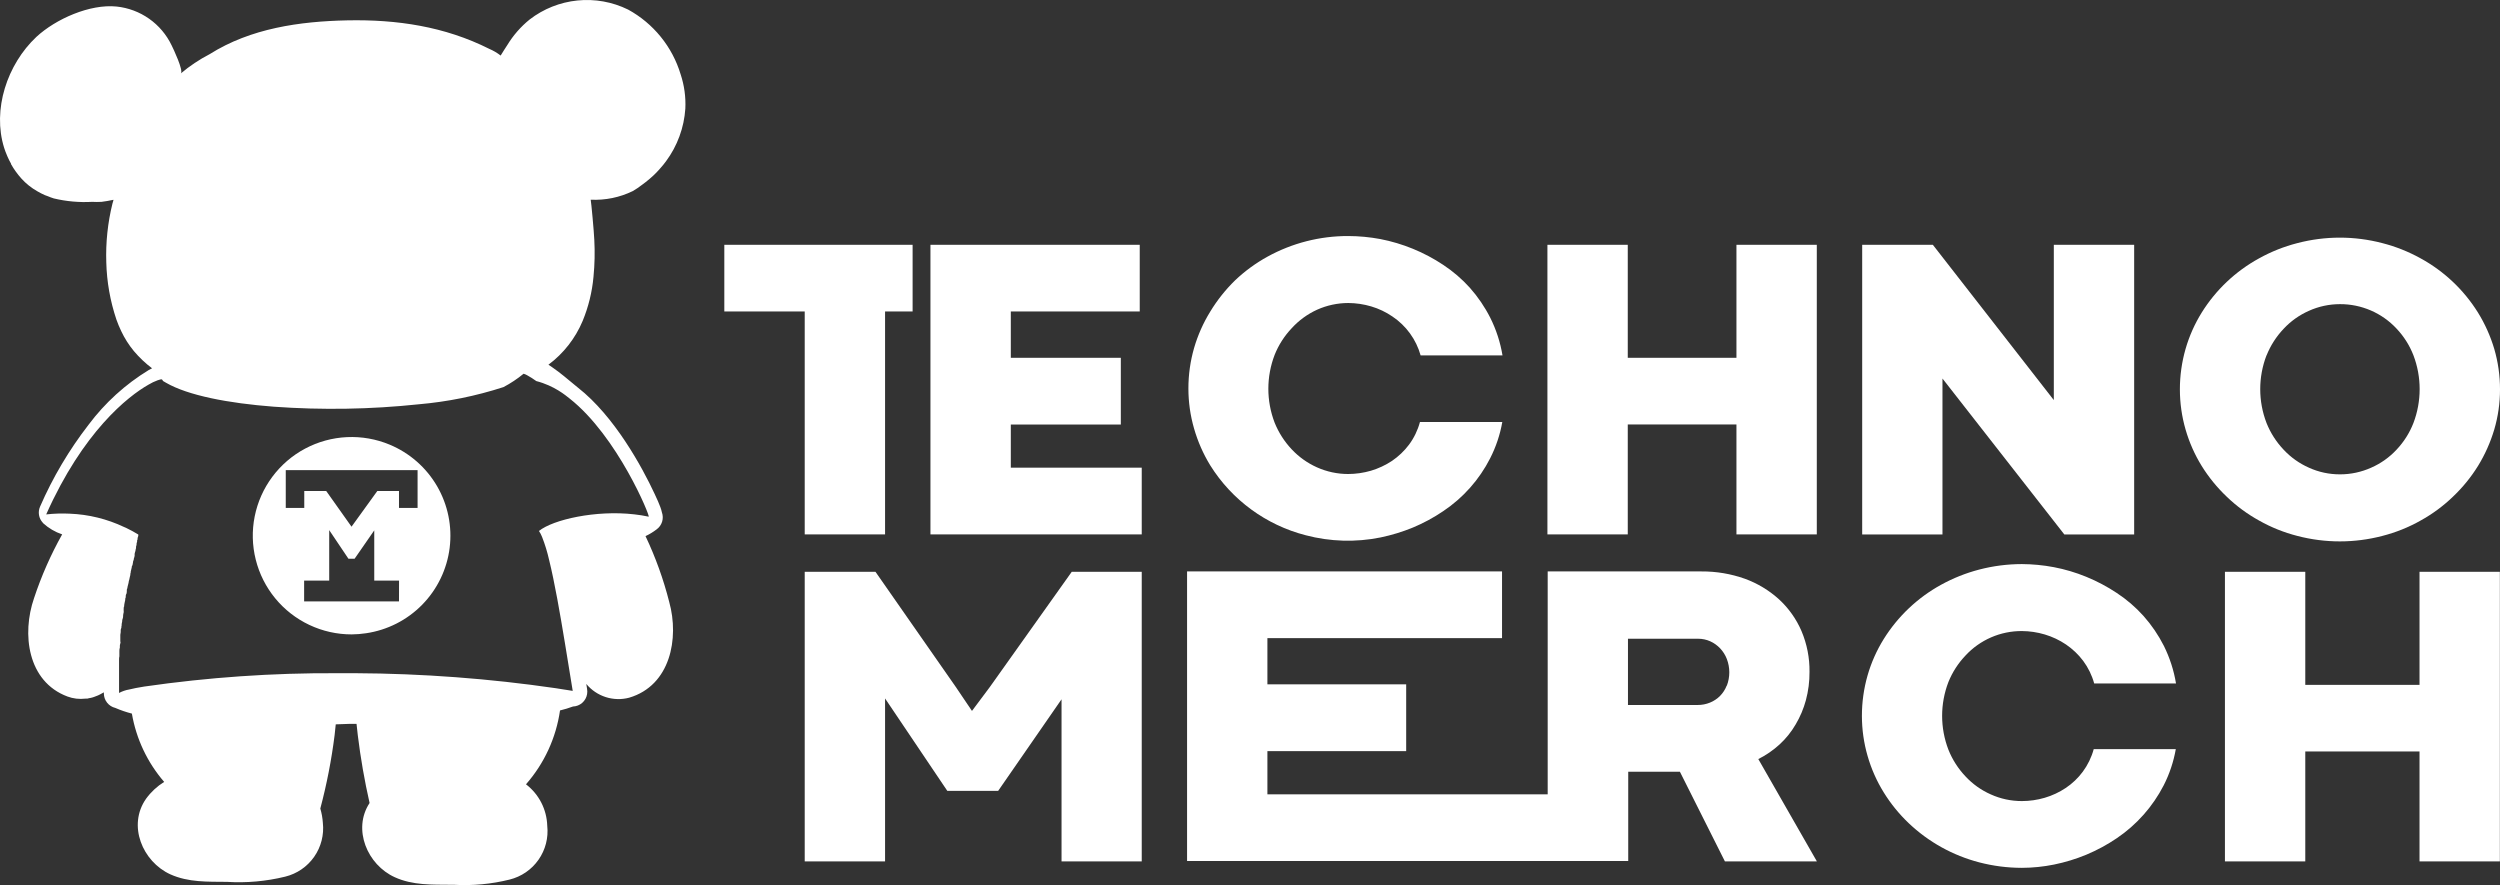 <?xml version="1.0" encoding="UTF-8"?> <svg xmlns="http://www.w3.org/2000/svg" viewBox="0 0 161.00 57.00" data-guides="{&quot;vertical&quot;:[],&quot;horizontal&quot;:[]}"><rect x="0" y="0" width="161.00" height="57.00" fill="#333333" stroke="none"/><defs></defs><path fill="#ffffff" stroke="none" fill-opacity="1" stroke-width="1" stroke-opacity="1" color="rgb(51, 51, 51)" id="tSvg145bf262a80" title="Path 1" d="M77.936 29.963C79.331 32.199 81.534 33.813 84.088 34.47C85.661 34.886 87.31 34.934 88.905 34.612C89.618 34.464 90.315 34.251 90.988 33.975C91.677 33.688 92.334 33.332 92.951 32.913C94.23 32.056 95.267 30.887 95.965 29.516C96.341 28.779 96.605 27.991 96.748 27.177C94.98 27.177 93.213 27.177 91.445 27.177C91.304 27.704 91.065 28.201 90.739 28.639C90.433 29.045 90.062 29.398 89.641 29.684C89.223 29.96 88.766 30.173 88.285 30.316C87.808 30.454 87.314 30.525 86.817 30.526C86.126 30.526 85.442 30.379 84.811 30.096C84.199 29.822 83.647 29.428 83.188 28.94C82.717 28.44 82.343 27.857 82.086 27.22C81.547 25.815 81.547 24.26 82.086 22.855C82.341 22.217 82.715 21.633 83.188 21.135C83.647 20.631 84.204 20.226 84.824 19.944C85.455 19.661 86.138 19.515 86.83 19.514C87.33 19.517 87.827 19.591 88.307 19.733C88.793 19.877 89.253 20.096 89.671 20.382C90.557 20.974 91.202 21.864 91.488 22.889C93.246 22.889 95.003 22.889 96.761 22.889C96.622 22.049 96.358 21.235 95.978 20.473C95.624 19.772 95.181 19.12 94.66 18.533C94.152 17.969 93.573 17.472 92.938 17.054C91.711 16.239 90.335 15.675 88.888 15.394C88.209 15.268 87.52 15.203 86.83 15.201C85.01 15.195 83.219 15.652 81.626 16.529C80.869 16.946 80.168 17.457 79.542 18.052C78.924 18.655 78.384 19.334 77.936 20.073C77.487 20.802 77.138 21.589 76.899 22.412C76.655 23.261 76.532 24.139 76.533 25.022C76.533 25.895 76.656 26.764 76.899 27.602C77.137 28.432 77.486 29.226 77.936 29.963Z"></path><path fill="#ffffff" stroke="none" fill-opacity="1" stroke-width="1" stroke-opacity="1" color="rgb(51, 51, 51)" id="tSvg1291067f677" title="Path 2" d="M125.095 24.377C127.711 27.724 130.326 31.071 132.942 34.418C134.441 34.418 135.941 34.418 137.44 34.418C137.44 28.2 137.44 21.982 137.44 15.764C135.715 15.764 133.991 15.764 132.266 15.764C132.266 19.098 132.266 22.432 132.266 25.766C129.669 22.432 127.072 19.098 124.475 15.764C122.958 15.764 121.442 15.764 119.925 15.764C119.925 21.982 119.925 28.2 119.925 34.418C121.648 34.418 123.372 34.418 125.095 34.418C125.095 31.071 125.095 27.724 125.095 24.377Z"></path><path fill="#ffffff" stroke="none" fill-opacity="1" stroke-width="1" stroke-opacity="1" color="rgb(51, 51, 51)" id="tSvg10f1153b67d" title="Path 3" d="M63.748 44.24C63.364 44.754 62.979 45.269 62.595 45.783C62.247 45.269 61.9 44.754 61.553 44.24C59.828 41.767 58.103 39.294 56.379 36.822C54.861 36.822 53.342 36.822 51.824 36.822C51.824 43.038 51.824 49.255 51.824 55.472C53.549 55.472 55.274 55.472 56.998 55.472C56.998 51.974 56.998 48.477 56.998 44.979C58.334 46.963 59.67 48.947 61.006 50.931C62.098 50.931 63.19 50.931 64.282 50.931C65.642 48.965 67.003 47 68.363 45.035C68.363 48.514 68.363 51.993 68.363 55.472C70.085 55.472 71.807 55.472 73.528 55.472C73.528 49.255 73.528 43.038 73.528 36.822C72.026 36.822 70.524 36.822 69.022 36.822C67.264 39.294 65.506 41.767 63.748 44.24Z"></path><path fill="#ffffff" stroke="none" fill-opacity="1" stroke-width="1" stroke-opacity="1" color="rgb(51, 51, 51)" id="tSvg13547a95da6" title="Path 4" d="M126.58 42.214C127.042 41.715 127.604 41.317 128.228 41.046C128.853 40.775 129.527 40.637 130.208 40.64C130.709 40.643 131.206 40.717 131.685 40.86C132.17 41.005 132.63 41.222 133.05 41.505C133.474 41.793 133.848 42.149 134.156 42.558C134.481 42.996 134.722 43.49 134.866 44.016C136.622 44.016 138.379 44.016 140.135 44.016C139.997 43.176 139.734 42.362 139.356 41.599C139.002 40.9 138.56 40.25 138.039 39.664C137.531 39.099 136.952 38.602 136.317 38.185C135.697 37.774 135.038 37.425 134.35 37.144C133.678 36.869 132.98 36.661 132.266 36.525C131.588 36.397 130.899 36.331 130.208 36.327C129.282 36.328 128.359 36.446 127.462 36.68C126.605 36.903 125.779 37.233 125.004 37.66C123.494 38.49 122.222 39.694 121.311 41.156C120.859 41.884 120.51 42.669 120.273 43.491C120.029 44.341 119.906 45.221 119.907 46.106C119.907 46.979 120.03 47.847 120.273 48.686C120.51 49.511 120.859 50.299 121.311 51.029C121.76 51.756 122.301 52.422 122.921 53.012C124.196 54.224 125.759 55.092 127.462 55.536C128.359 55.77 129.282 55.888 130.208 55.889C130.904 55.887 131.597 55.816 132.279 55.678C132.992 55.533 133.69 55.32 134.363 55.041C135.05 54.753 135.708 54.398 136.325 53.979C137.598 53.117 138.634 51.949 139.339 50.582C139.715 49.846 139.979 49.057 140.122 48.243C138.36 48.243 136.598 48.243 134.836 48.243C134.693 48.769 134.454 49.263 134.13 49.701C133.827 50.109 133.456 50.463 133.032 50.746C132.615 51.024 132.158 51.237 131.676 51.378C131.2 51.518 130.705 51.589 130.208 51.589C129.517 51.59 128.833 51.444 128.203 51.158C127.589 50.887 127.037 50.493 126.58 50.002C126.106 49.503 125.733 48.92 125.478 48.282C124.938 46.878 124.938 45.325 125.478 43.921C125.734 43.288 126.108 42.709 126.58 42.214Z"></path><path fill="#ffffff" stroke="none" fill-opacity="1" stroke-width="1" stroke-opacity="1" color="rgb(51, 51, 51)" id="tSvg5329244193" title="Path 5" d="M111.827 23.044C109.494 23.044 107.161 23.044 104.828 23.044C104.828 20.617 104.828 18.191 104.828 15.764C103.103 15.764 101.379 15.764 99.654 15.764C99.654 21.981 99.654 28.197 99.654 34.414C101.379 34.414 103.103 34.414 104.828 34.414C104.828 32.054 104.828 29.695 104.828 27.336C107.161 27.336 109.494 27.336 111.827 27.336C111.827 29.695 111.827 32.054 111.827 34.414C113.552 34.414 115.277 34.414 117.002 34.414C117.002 28.197 117.002 21.981 117.002 15.764C115.277 15.764 113.552 15.764 111.827 15.764C111.827 18.191 111.827 20.617 111.827 23.044Z"></path><path fill="#ffffff" stroke="none" fill-opacity="1" stroke-width="1" stroke-opacity="1" color="rgb(51, 51, 51)" id="tSvge7ed4977a6" title="Path 6" d="M145.486 33.524C146.259 33.961 147.087 34.293 147.948 34.513C149.743 34.983 151.629 34.983 153.424 34.513C154.285 34.293 155.113 33.961 155.886 33.524C156.645 33.105 157.345 32.589 157.969 31.988C158.59 31.399 159.133 30.733 159.584 30.006C160.034 29.274 160.385 28.486 160.63 27.663C160.876 26.825 161.001 25.956 161 25.082C161.002 24.198 160.877 23.317 160.63 22.468C160.386 21.647 160.034 20.862 159.584 20.133C158.673 18.669 157.399 17.465 155.886 16.637C155.11 16.207 154.283 15.877 153.424 15.657C151.629 15.186 149.743 15.186 147.948 15.657C147.089 15.877 146.261 16.207 145.486 16.637C143.973 17.465 142.699 18.669 141.788 20.133C141.337 20.86 140.988 21.646 140.751 22.468C140.507 23.318 140.383 24.198 140.385 25.082C140.385 25.956 140.508 26.824 140.751 27.663C140.989 28.487 141.337 29.276 141.788 30.006C142.239 30.733 142.782 31.399 143.402 31.988C144.026 32.589 144.727 33.105 145.486 33.524ZM145.964 22.894C146.219 22.256 146.593 21.672 147.066 21.174C147.524 20.682 148.078 20.289 148.693 20.017C149.322 19.733 150.004 19.587 150.695 19.587C151.377 19.584 152.053 19.723 152.68 19.993C153.307 20.264 153.871 20.662 154.336 21.161C154.807 21.659 155.177 22.243 155.425 22.881C155.959 24.285 155.959 25.837 155.425 27.241C155.177 27.879 154.807 28.463 154.336 28.961C153.877 29.454 153.322 29.848 152.705 30.118C152.073 30.402 151.388 30.549 150.695 30.548C150.004 30.55 149.321 30.404 148.693 30.118C148.078 29.846 147.524 29.453 147.066 28.961C146.593 28.463 146.219 27.879 145.964 27.241C145.424 25.838 145.424 24.284 145.964 22.881C145.964 22.885 145.964 22.889 145.964 22.894Z"></path><path fill="#ffffff" stroke="none" fill-opacity="1" stroke-width="1" stroke-opacity="1" color="rgb(51, 51, 51)" id="tSvgef556ff363" title="Path 7" d="M114.604 47.942C115.013 47.567 115.363 47.132 115.641 46.652C115.931 46.164 116.152 45.639 116.3 45.091C116.459 44.496 116.537 43.883 116.532 43.268C116.544 42.366 116.368 41.471 116.016 40.64C115.685 39.869 115.195 39.176 114.578 38.606C113.938 38.023 113.189 37.57 112.374 37.273C111.475 36.953 110.526 36.793 109.572 36.8C106.272 36.8 102.971 36.8 99.671 36.8C99.671 41.585 99.671 46.37 99.671 51.154C93.654 51.154 87.638 51.154 81.621 51.154C81.621 50.227 81.621 49.299 81.621 48.372C84.6 48.372 87.579 48.372 90.558 48.372C90.558 46.939 90.558 45.505 90.558 44.072C87.579 44.072 84.6 44.072 81.621 44.072C81.621 43.08 81.621 42.088 81.621 41.096C86.658 41.096 91.694 41.096 96.731 41.096C96.731 39.663 96.731 38.23 96.731 36.796C89.97 36.796 83.208 36.796 76.447 36.796C76.447 43.014 76.447 49.232 76.447 55.45C85.917 55.45 95.388 55.45 104.858 55.45C104.858 53.534 104.858 51.617 104.858 49.701C105.967 49.701 107.077 49.701 108.186 49.701C109.152 51.624 110.117 53.548 111.083 55.472C113.057 55.472 115.032 55.472 117.006 55.472C115.749 53.276 114.492 51.08 113.235 48.884C113.733 48.635 114.193 48.318 114.604 47.942ZM111.199 44.154C111.103 44.403 110.956 44.63 110.769 44.82C110.583 45.005 110.362 45.152 110.118 45.25C109.87 45.351 109.603 45.402 109.335 45.401C107.837 45.401 106.339 45.401 104.841 45.401C104.841 43.979 104.841 42.557 104.841 41.135C106.348 41.135 107.854 41.135 109.361 41.135C109.628 41.134 109.892 41.19 110.136 41.298C110.377 41.407 110.595 41.562 110.777 41.754C110.963 41.952 111.11 42.184 111.208 42.438C111.42 42.992 111.42 43.604 111.208 44.158C111.205 44.157 111.202 44.155 111.199 44.154Z"></path><path fill="#ffffff" stroke="none" fill-opacity="1" stroke-width="1" stroke-opacity="1" color="rgb(51, 51, 51)" id="tSvg9eb49b0f3f" title="Path 8" d="M155.817 44.106C153.365 44.106 150.912 44.106 148.46 44.106C148.46 41.678 148.46 39.25 148.46 36.822C146.735 36.822 145.011 36.822 143.286 36.822C143.286 43.038 143.286 49.255 143.286 55.472C145.011 55.472 146.735 55.472 148.46 55.472C148.46 53.112 148.46 50.753 148.46 48.394C150.912 48.394 153.365 48.394 155.817 48.394C155.817 50.753 155.817 53.112 155.817 55.472C157.542 55.472 159.266 55.472 160.991 55.472C160.991 49.255 160.991 43.038 160.991 36.822C159.266 36.822 157.542 36.822 155.817 36.822C155.817 39.25 155.817 41.678 155.817 44.106Z"></path><path fill="#ffffff" stroke="none" fill-opacity="1" stroke-width="1" stroke-opacity="1" color="rgb(51, 51, 51)" id="tSvge4e9baf625" title="Path 9" d="M65.096 27.34C67.457 27.34 69.819 27.34 72.181 27.34C72.181 25.908 72.181 24.476 72.181 23.044C69.819 23.044 67.457 23.044 65.096 23.044C65.096 22.049 65.096 21.055 65.096 20.06C67.864 20.06 70.632 20.06 73.399 20.06C73.399 18.628 73.399 17.196 73.399 15.764C68.907 15.764 64.414 15.764 59.921 15.764C59.921 21.981 59.921 28.197 59.921 34.414C64.457 34.414 68.993 34.414 73.528 34.414C73.528 32.982 73.528 31.55 73.528 30.118C70.718 30.118 67.907 30.118 65.096 30.118C65.096 29.192 65.096 28.266 65.096 27.34Z"></path><path fill="#ffffff" stroke="none" fill-opacity="1" stroke-width="1" stroke-opacity="1" color="rgb(51, 51, 51)" id="tSvg47b8565c92" title="Path 10" d="M51.824 34.414C53.549 34.414 55.274 34.414 56.998 34.414C56.998 29.629 56.998 24.845 56.998 20.06C57.59 20.06 58.181 20.06 58.772 20.06C58.772 18.628 58.772 17.196 58.772 15.764C54.73 15.764 50.688 15.764 46.646 15.764C46.646 17.196 46.646 18.628 46.646 20.06C48.372 20.06 50.098 20.06 51.824 20.06C51.824 24.845 51.824 29.629 51.824 34.414Z"></path><path fill="#ffffff" stroke="none" fill-opacity="1" stroke-width="1" stroke-opacity="1" color="rgb(51, 51, 51)" id="tSvg49e815d5fa" title="Path 11" d="M22.303 47.353C22.305 47.339 22.305 47.324 22.303 47.31Z"></path><path fill="#ffffff" stroke="none" fill-opacity="1" stroke-width="1" stroke-opacity="1" color="rgb(51, 51, 51)" id="tSvg1792f124828" title="Path 12" d="M40.447 0.615C39.436 0.12 38.307 -0.083 37.187 0.031C36.067 0.144 35.001 0.568 34.11 1.255C33.54 1.716 33.053 2.272 32.673 2.898C32.531 3.122 32.389 3.328 32.242 3.578C32.018 3.403 31.772 3.259 31.51 3.147C28.635 1.703 25.561 1.247 22.372 1.311C19.298 1.376 16.151 1.819 13.504 3.487C12.839 3.831 12.216 4.247 11.644 4.73C11.838 4.566 11.153 3.117 11.05 2.915C10.722 2.232 10.225 1.645 9.606 1.208C8.986 0.772 8.266 0.501 7.512 0.421C5.79 0.245 3.595 1.221 2.346 2.373C0.456 4.149 -0.504 7.061 0.267 9.52C0.314 9.675 0.374 9.826 0.439 9.98C0.453 10.015 0.468 10.049 0.482 10.084C0.549 10.24 0.626 10.392 0.71 10.539C0.71 10.55 0.71 10.559 0.71 10.569C0.762 10.664 0.818 10.759 0.882 10.853C0.822 10.763 0.766 10.668 0.71 10.574C0.901 10.906 1.126 11.217 1.382 11.503C1.675 11.826 2.018 12.1 2.398 12.315C2.555 12.407 2.718 12.49 2.884 12.565C2.943 12.586 3.002 12.608 3.061 12.629C3.19 12.681 3.315 12.732 3.444 12.771C3.315 12.73 3.189 12.683 3.065 12.629C3.197 12.688 3.332 12.738 3.47 12.78C4.277 12.972 5.108 13.046 5.936 12.999C6.136 13.01 6.335 13.01 6.535 12.999C6.418 12.999 6.298 12.999 6.182 12.999C6.299 12.999 6.417 12.999 6.535 12.999C6.556 12.999 6.578 12.999 6.599 12.999C6.579 12.999 6.559 12.999 6.539 12.999C6.796 12.968 7.052 12.923 7.305 12.866C7.305 12.943 7.262 13.021 7.245 13.098C6.938 14.339 6.803 15.617 6.845 16.895C6.877 18.148 7.096 19.388 7.495 20.576C7.584 20.829 7.688 21.078 7.804 21.32C8.022 21.783 8.296 22.216 8.622 22.61C8.97 23.022 9.363 23.394 9.793 23.719C9.72 23.754 9.651 23.788 9.578 23.831C8.074 24.748 6.759 25.943 5.704 27.353C4.447 28.976 3.397 30.748 2.579 32.629C2.505 32.799 2.481 32.986 2.512 33.169C2.542 33.351 2.625 33.521 2.751 33.657C2.758 33.672 2.768 33.685 2.781 33.696C3.134 34.018 3.55 34.262 4.003 34.414C3.269 35.723 2.662 37.1 2.191 38.525C1.399 40.817 1.761 43.887 4.343 44.855C4.712 44.992 5.107 45.039 5.497 44.992C5.537 44.992 5.577 44.992 5.618 44.992C5.658 44.982 5.698 44.972 5.738 44.962C5.818 44.952 5.898 44.934 5.975 44.91C6.008 44.899 6.041 44.888 6.074 44.876C6.156 44.844 6.237 44.813 6.319 44.781C6.359 44.761 6.4 44.741 6.44 44.721C6.477 44.701 6.514 44.681 6.552 44.661C6.583 44.644 6.615 44.627 6.646 44.609C6.661 44.602 6.675 44.595 6.689 44.588C6.689 44.609 6.689 44.635 6.689 44.661C6.69 44.876 6.763 45.084 6.897 45.253C7.03 45.421 7.216 45.54 7.426 45.59C7.771 45.74 8.128 45.862 8.493 45.955C8.773 47.583 9.491 49.104 10.572 50.354C10.119 50.636 9.724 51.002 9.41 51.434C8.196 53.154 9.178 55.497 10.977 56.31C12.131 56.83 13.379 56.779 14.619 56.792C15.878 56.87 17.142 56.757 18.368 56.456C19.124 56.27 19.787 55.816 20.232 55.179C20.678 54.541 20.877 53.763 20.792 52.99C20.771 52.678 20.717 52.37 20.628 52.07C21.041 50.516 21.349 48.936 21.549 47.34C21.575 47.112 21.601 46.88 21.622 46.648C21.91 46.638 22.197 46.628 22.483 46.618C22.643 46.618 22.802 46.618 22.961 46.618C22.987 46.867 23.013 47.116 23.043 47.361C23.223 48.824 23.475 50.276 23.801 51.713C22.686 53.407 23.659 55.7 25.428 56.495C26.581 57.02 27.83 56.968 29.065 56.981C29.121 56.981 29.177 56.981 29.233 56.981C30.437 57.049 31.644 56.936 32.815 56.645C33.571 56.459 34.234 56.006 34.68 55.368C35.127 54.731 35.327 53.953 35.243 53.18C35.227 52.661 35.097 52.152 34.86 51.69C34.623 51.228 34.286 50.825 33.874 50.509C35.05 49.17 35.812 47.517 36.065 45.753C36.348 45.685 36.627 45.6 36.9 45.499C37.12 45.492 37.33 45.408 37.496 45.263C37.661 45.118 37.772 44.921 37.808 44.704C37.828 44.593 37.828 44.48 37.808 44.369C37.791 44.261 37.774 44.154 37.757 44.046C38.084 44.441 38.518 44.735 39.007 44.892C39.495 45.049 40.019 45.063 40.516 44.932C43.176 44.149 43.749 41.113 43.099 38.77C42.729 37.309 42.217 35.887 41.571 34.526C41.822 34.409 42.06 34.264 42.281 34.096C42.451 33.974 42.577 33.8 42.639 33.601C42.701 33.401 42.696 33.187 42.625 32.99C42.601 32.876 42.568 32.764 42.526 32.655C42.449 32.449 42.324 32.152 42.152 31.795C41.351 30.075 39.569 26.803 37.223 24.966C37.134 24.893 37.045 24.82 36.956 24.747C36.603 24.459 36.095 24.016 35.591 23.672C35.501 23.61 35.41 23.549 35.32 23.487C36.294 22.761 37.055 21.786 37.524 20.666C37.898 19.759 38.133 18.801 38.221 17.824C38.299 17.032 38.316 16.236 38.273 15.442C38.252 14.934 38.075 13.003 38.041 12.861C38.979 12.907 39.913 12.715 40.757 12.303C40.962 12.183 41.16 12.049 41.347 11.903C41.424 11.851 41.497 11.791 41.571 11.735C41.644 11.679 41.738 11.606 41.82 11.533C41.902 11.46 42.01 11.369 42.1 11.283C42.146 11.238 42.192 11.192 42.238 11.146C42.341 11.038 42.449 10.931 42.543 10.815C42.664 10.677 42.784 10.535 42.892 10.385C43.623 9.397 44.054 8.221 44.136 6.996C44.171 6.25 44.069 5.504 43.835 4.794C43.299 3.011 42.082 1.509 40.447 0.615ZM36.68 25.663C39.775 28.097 41.906 33.304 41.773 33.274C41.467 33.208 41.158 33.158 40.847 33.124C38.376 32.84 35.621 33.459 34.709 34.194C34.788 34.313 34.854 34.44 34.907 34.573C35.097 35.056 35.249 35.554 35.363 36.061C35.72 37.501 36.065 39.501 36.379 41.401C36.56 42.502 36.728 43.552 36.883 44.493C36.765 44.475 36.647 44.456 36.53 44.437C36.428 44.422 36.326 44.406 36.224 44.39C36.081 44.367 35.937 44.344 35.794 44.321C31.517 43.699 27.201 43.376 22.88 43.354C22.492 43.354 22.105 43.354 21.717 43.354C17.559 43.332 13.405 43.62 9.29 44.214C9.11 44.245 8.931 44.277 8.752 44.308C8.608 44.34 8.464 44.371 8.321 44.403C8.092 44.442 7.871 44.517 7.667 44.627C7.667 44.532 7.667 44.437 7.667 44.343C7.667 44.141 7.667 43.939 7.667 43.728C7.667 43.714 7.667 43.699 7.667 43.685C7.667 43.638 7.667 43.595 7.667 43.547C7.667 43.487 7.667 43.427 7.667 43.367C7.667 43.316 7.667 43.266 7.667 43.216C7.667 43.19 7.667 43.165 7.667 43.139C7.667 43.079 7.667 43.018 7.667 42.958C7.667 42.898 7.667 42.881 7.667 42.842C7.667 42.8 7.667 42.759 7.667 42.717C7.667 42.661 7.667 42.606 7.667 42.55C7.664 42.525 7.664 42.501 7.667 42.477C7.667 42.408 7.667 42.339 7.688 42.27C7.688 42.226 7.688 42.181 7.688 42.137C7.688 42.072 7.688 42.008 7.688 41.943C7.688 41.879 7.688 41.793 7.718 41.72C7.716 41.7 7.716 41.679 7.718 41.66C7.718 41.586 7.718 41.509 7.748 41.436C7.779 41.363 7.748 41.346 7.748 41.298C7.748 41.251 7.748 41.199 7.748 41.152C7.751 41.113 7.751 41.075 7.748 41.036C7.748 40.984 7.748 40.933 7.748 40.881C7.757 40.824 7.766 40.767 7.774 40.709C7.774 40.679 7.774 40.649 7.774 40.619C7.774 40.567 7.774 40.511 7.804 40.46C7.835 40.408 7.804 40.339 7.835 40.279C7.832 40.255 7.832 40.23 7.835 40.206C7.835 40.154 7.856 40.099 7.865 40.043C7.873 39.987 7.865 39.922 7.895 39.862C7.925 39.802 7.921 39.737 7.929 39.677C7.929 39.663 7.929 39.648 7.929 39.634C7.929 39.57 7.951 39.509 7.964 39.445C7.977 39.38 7.964 39.367 7.964 39.333C7.964 39.297 7.964 39.261 7.964 39.226C7.964 39.161 7.964 39.101 7.998 39.041C7.998 39.016 7.998 38.992 7.998 38.968C8.007 38.919 8.015 38.87 8.024 38.821C8.037 38.763 8.05 38.704 8.063 38.645C8.063 38.585 8.063 38.529 8.097 38.473C8.097 38.459 8.097 38.444 8.097 38.43C8.097 38.374 8.097 38.314 8.132 38.258C8.166 38.202 8.153 38.155 8.166 38.099C8.166 38.079 8.166 38.059 8.166 38.039C8.166 37.987 8.166 37.936 8.2 37.88C8.2 37.811 8.231 37.746 8.243 37.678C8.255 37.632 8.267 37.586 8.278 37.54C8.278 37.467 8.308 37.394 8.325 37.325C8.342 37.256 8.347 37.23 8.355 37.183C8.368 37.13 8.381 37.077 8.394 37.024C8.394 37.002 8.394 36.981 8.394 36.959C8.403 36.926 8.411 36.894 8.42 36.861C8.42 36.845 8.42 36.829 8.42 36.813C8.441 36.721 8.463 36.63 8.485 36.538C8.485 36.499 8.485 36.465 8.515 36.426C8.545 36.388 8.545 36.297 8.562 36.233C8.579 36.168 8.562 36.138 8.597 36.091C8.631 36.044 8.597 35.996 8.631 35.949C8.644 35.899 8.657 35.849 8.67 35.798C8.67 35.768 8.67 35.738 8.67 35.708C8.67 35.698 8.67 35.688 8.67 35.678C8.67 35.631 8.695 35.583 8.704 35.536C8.711 35.512 8.719 35.487 8.726 35.463C8.726 35.454 8.726 35.446 8.726 35.437C8.726 35.39 8.752 35.347 8.76 35.304C8.76 35.272 8.76 35.241 8.76 35.209C8.772 35.168 8.783 35.126 8.794 35.085C8.794 35.063 8.794 35.042 8.794 35.02C8.794 34.973 8.82 34.93 8.829 34.891C8.829 34.877 8.829 34.862 8.829 34.848C8.829 34.809 8.829 34.771 8.859 34.736C8.859 34.721 8.859 34.705 8.859 34.689C8.859 34.62 8.893 34.56 8.906 34.513C8.906 34.483 8.906 34.453 8.906 34.422C8.652 34.268 8.386 34.121 8.114 33.992C8.074 33.975 8.034 33.958 7.994 33.941C6.897 33.421 5.707 33.128 4.494 33.081C3.987 33.056 3.479 33.072 2.975 33.128C5.351 27.805 8.226 25.53 9.569 24.769C9.755 24.657 9.951 24.564 10.155 24.489C10.192 24.478 10.229 24.466 10.267 24.455C10.304 24.445 10.341 24.435 10.379 24.425C10.406 24.428 10.432 24.44 10.453 24.46C10.473 24.479 10.486 24.505 10.491 24.532C10.568 24.575 10.641 24.627 10.697 24.652C12.096 25.461 14.679 25.968 17.641 26.192C20.746 26.416 23.864 26.364 26.96 26.037C28.819 25.876 30.653 25.504 32.427 24.928C32.886 24.686 33.319 24.398 33.719 24.068C33.801 24.092 33.881 24.127 33.956 24.171C34.157 24.281 34.351 24.405 34.537 24.541C35.712 24.846 36.439 25.474 36.68 25.663Z"></path><path fill="#ffffff" stroke="none" fill-opacity="1" stroke-width="1" stroke-opacity="1" color="rgb(51, 51, 51)" id="tSvg1c80ce256f" title="Path 13" d="M25.092 28.634C24.223 28.272 23.284 28.107 22.344 28.151C21.403 28.195 20.484 28.447 19.653 28.889C18.821 29.331 18.099 29.952 17.537 30.707C16.975 31.462 16.587 32.332 16.403 33.254C16.218 34.177 16.241 35.129 16.47 36.041C16.698 36.954 17.126 37.804 17.724 38.532C18.321 39.259 19.072 39.844 19.924 40.246C20.775 40.648 21.705 40.856 22.647 40.855C22.955 40.853 23.263 40.828 23.568 40.782C24.945 40.581 26.217 39.935 27.19 38.943C28.163 37.95 28.784 36.666 28.957 35.288C29.13 33.909 28.846 32.512 28.148 31.31C27.449 30.108 26.376 29.168 25.092 28.634ZM25.695 38.731C23.659 38.731 21.622 38.731 19.586 38.731C19.586 38.284 19.586 37.837 19.586 37.389C20.125 37.389 20.663 37.389 21.201 37.389C21.201 36.306 21.201 35.222 21.201 34.139C21.614 34.754 22.027 35.368 22.44 35.983C22.572 35.983 22.704 35.983 22.836 35.983C23.258 35.374 23.68 34.765 24.102 34.156C24.102 35.234 24.102 36.312 24.102 37.389C24.634 37.389 25.167 37.389 25.699 37.389C25.698 37.837 25.696 38.284 25.695 38.731ZM26.892 32.711C26.493 32.711 26.094 32.711 25.695 32.711C25.695 32.347 25.695 31.983 25.695 31.619C25.23 31.619 24.765 31.619 24.3 31.619C23.746 32.386 23.192 33.152 22.638 33.919C22.095 33.152 21.551 32.386 21.007 31.619C20.536 31.619 20.066 31.619 19.595 31.619C19.595 31.983 19.595 32.347 19.595 32.711C19.198 32.711 18.8 32.711 18.403 32.711C18.403 31.9 18.403 31.088 18.403 30.277C21.232 30.277 24.062 30.277 26.892 30.277C26.892 31.088 26.892 31.9 26.892 32.711Z"></path></svg> 